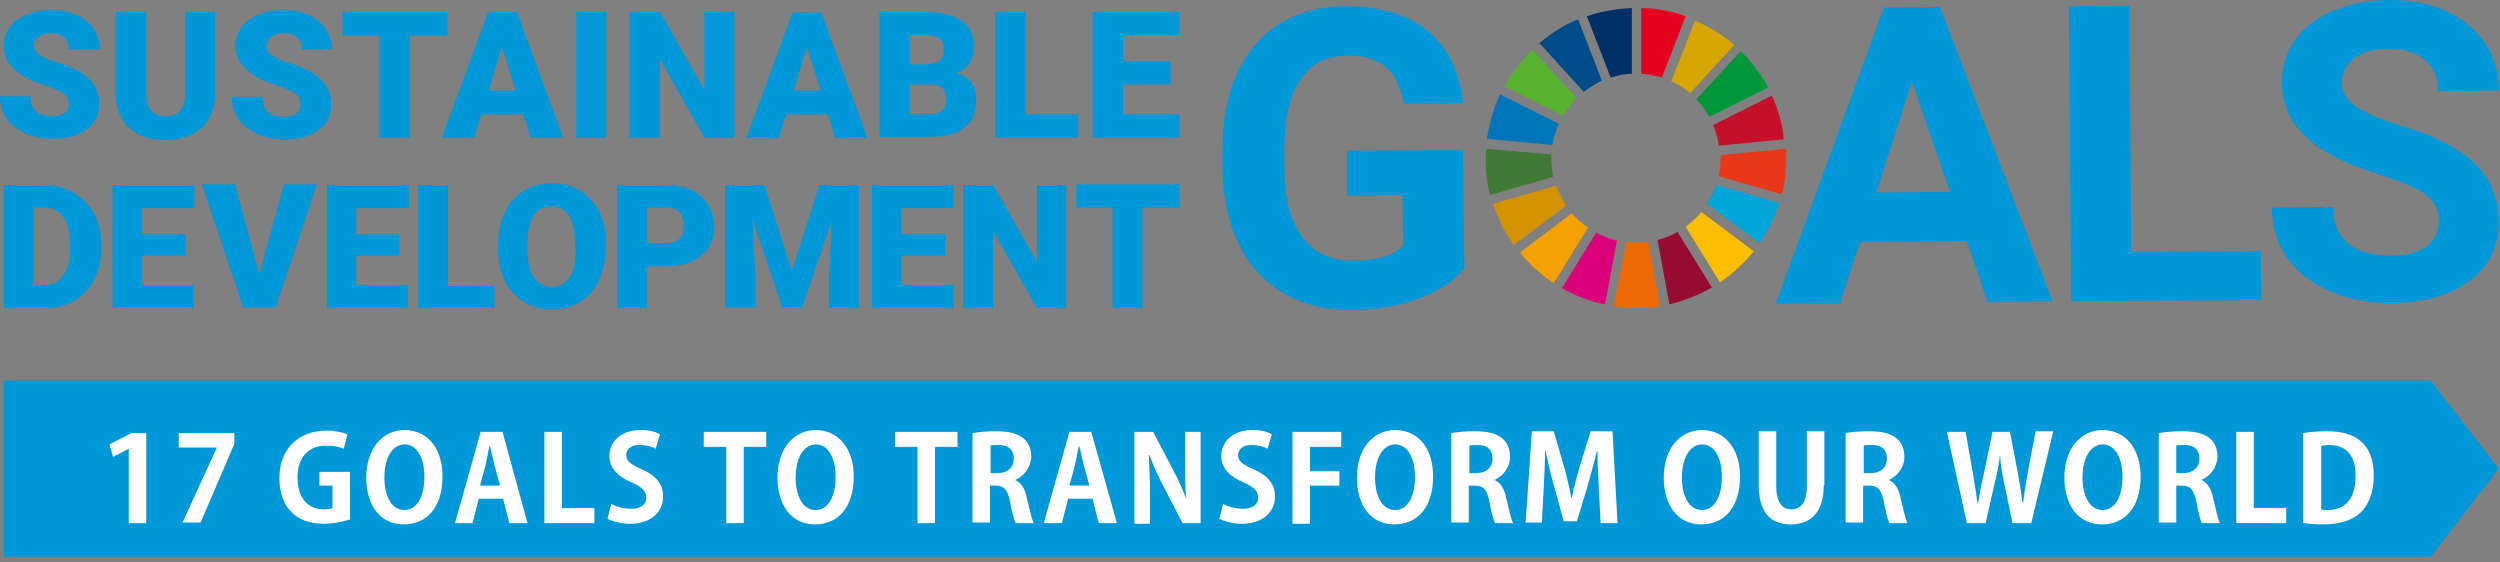 <?xml version="1.0" encoding="utf-8"?>
<!-- Generator: Adobe Illustrator 24.2.0, SVG Export Plug-In . SVG Version: 6.00 Build 0)  -->
<svg version="1.1" id="レイヤー_1" xmlns="http://www.w3.org/2000/svg" xmlns:xlink="http://www.w3.org/1999/xlink" x="0px"
	 y="0px" width="400px" height="90px" viewBox="0 0 400 90" style="enable-background:new 0 0 400 90;" xml:space="preserve">
<rect x="0" y="0" width="400" height="90" fill="#808080" stroke="none"/>
<style type="text/css">
	.st0{fill:#0098D8;}
	.st1{fill:#58B331;}
	.st2{fill:#D7A600;}
	.st3{fill:#C60F28;}
	.st4{fill:#00973B;}
	.st5{fill:#427935;}
	.st6{fill:#FABD00;}
	.st7{fill:#E83819;}
	.st8{fill:#F5A200;}
	.st9{fill:#0075BA;}
	.st10{fill:#970B31;}
	.st11{fill:#00A6D9;}
	.st12{fill:#ED6A02;}
	.st13{fill:#E5001E;}
	.st14{fill:#DC007A;}
	.st15{fill:#003067;}
	.st16{fill:#D39200;}
	.st17{fill:#004C88;}
	.st18{display:none;}
	.st19{display:inline;fill:#FFFFFF;}
	.st20{fill:#FFFFFF;}
</style>
<g>
	<g>
		<path class="st0" d="M234.3,42.9c-1.7,2.1-4.2,3.8-7.4,4.9c-3.2,1.2-6.7,1.8-10.6,1.8c-4.1,0-7.7-0.8-10.8-2.6s-5.5-4.3-7.2-7.7
			s-2.6-7.4-2.7-12v-3.2c0-4.7,0.7-8.8,2.3-12.3s3.8-6.1,6.8-8c3-1.8,6.5-2.8,10.5-2.8c5.6,0,10,1.3,13.2,3.9s5.1,6.5,5.7,11.6
			l-9.5,0.1c-0.5-2.7-1.4-4.7-2.9-5.9s-3.5-1.9-6.1-1.8c-3.3,0-5.8,1.3-7.5,3.8s-2.6,6.2-2.6,11.1v3c0,5,1,8.7,2.9,11.2
			s4.7,3.8,8.3,3.7c3.7,0,6.3-0.8,7.8-2.4l-0.1-8.1l-8.9,0.1v-7.2l18.6-0.1L234.3,42.9z"/>
		<path class="st0" d="M314.7,38.6l-17.1,0.1l-3.2,9.8l-10.3,0.1l17.3-47.4l9-0.1l18,47.1L318,48.3L314.7,38.6z M300.2,30.8
			l11.8-0.1l-6.1-17.6L300.2,30.8z"/>
		<path class="st0" d="M341,40.3l20.7-0.1l0.1,7.8l-30.4,0.2L331,1l9.7-0.1L341,40.3z"/>
		<path class="st0" d="M390.2,35.4c0-1.8-0.7-3.2-2-4.2s-3.6-2-7-3.1s-6.1-2.1-8-3.2c-5.4-2.9-8.1-6.7-8.1-11.7
			c0-2.6,0.7-4.8,2.1-6.8s3.5-3.6,6.2-4.7c2.6-1.1,5.6-1.7,9-1.7s6.4,0.6,9,1.8s4.7,2.9,6.2,5.1s2.2,4.7,2.2,7.6l-9.7,0.1
			c0-2.2-0.7-3.8-2.1-5s-3.3-1.8-5.8-1.8c-2.4,0-4.2,0.5-5.5,1.5s-2,2.3-2,4c0,1.5,0.8,2.8,2.3,3.8c1.6,1,3.8,2,6.8,2.9
			c5.5,1.6,9.6,3.7,12.1,6.1s3.8,5.5,3.9,9.2c0,4.1-1.5,7.3-4.6,9.6c-3.1,2.3-7.2,3.5-12.5,3.6c-3.6,0-6.9-0.6-9.9-1.9
			c-3-1.3-5.3-3.1-6.9-5.4c-1.6-2.3-2.4-5-2.4-8l9.8-0.1c0,5.2,3.2,7.8,9.4,7.8c2.3,0,4.1-0.5,5.4-1.4
			C389.6,38.4,390.2,37.1,390.2,35.4z"/>
	</g>
	<g id="XMLID_1_">
		<path id="XMLID_18_" class="st1" d="M250.1,18.5c0.6-1,1.3-1.9,2.1-2.8l-7-7.7c-1.8,1.7-3.3,3.7-4.5,5.8L250.1,18.5z"/>
		<path id="XMLID_17_" class="st2" d="M267.4,13c1.1,0.5,2.1,1.1,3,1.9l7.1-7.7c-1.9-1.6-4-2.9-6.3-3.9L267.4,13z"/>
		<path id="XMLID_16_" class="st3" d="M283.5,15.3l-9.4,4.7c0.4,1,0.8,2.2,0.9,3.3l10.4-1C285.2,19.9,284.5,17.5,283.5,15.3"/>
		<path id="XMLID_15_" class="st4" d="M273.5,18.7l9.4-4.7c-1.2-2.2-2.6-4.1-4.4-5.8l-7.1,7.7C272.2,16.7,272.9,17.6,273.5,18.7"/>
		<path id="XMLID_14_" class="st5" d="M248.2,25.3c0-0.2,0-0.4,0-0.6l-10.4-0.9c0,0.5-0.1,1-0.1,1.6c0,2,0.2,3.9,0.7,5.8l10.1-2.9
			C248.3,27.3,248.2,26.3,248.2,25.3"/>
		<path id="XMLID_13_" class="st6" d="M272.2,33.9c-0.7,0.9-1.6,1.7-2.5,2.4l5.5,8.9c2-1.4,3.9-3.1,5.4-5L272.2,33.9z"/>
		<path id="XMLID_12_" class="st7" d="M275.3,25.3c0,1-0.1,1.9-0.3,2.9l10.1,2.9c0.5-1.8,0.7-3.8,0.7-5.8c0-0.5,0-1,0-1.5l-10.4,1
			C275.3,25,275.3,25.1,275.3,25.3"/>
		<path id="XMLID_11_" class="st8" d="M251.5,34.1l-8.3,6.3c1.5,1.9,3.4,3.6,5.4,4.9l5.5-8.9C253.1,35.8,252.2,35,251.5,34.1"/>
		<path id="XMLID_10_" class="st9" d="M248.4,23.2c0.2-1.2,0.5-2.3,1-3.4l-9.4-4.7c-1,2.2-1.7,4.6-2.1,7.1L248.4,23.2z"/>
		<path id="XMLID_9_" class="st10" d="M273.9,46l-5.5-8.9c-1,0.6-2.1,1-3.2,1.3l1.9,10.3C269.5,48.1,271.8,47.2,273.9,46"/>
		<path id="XMLID_8_" class="st11" d="M274.6,29.6c-0.4,1.1-0.9,2.1-1.5,3l8.4,6.3c1.4-2,2.4-4.1,3.2-6.4L274.6,29.6z"/>
		<path id="XMLID_7_" class="st12" d="M263.7,38.7c-0.6,0.1-1.3,0.1-1.9,0.1c-0.5,0-1.1,0-1.6-0.1l-2,10.3c1.1,0.2,2.3,0.3,3.5,0.3
			c1.3,0,2.6-0.1,3.9-0.3L263.7,38.7z"/>
		<path id="XMLID_6_" class="st13" d="M262.6,11.8c1.2,0.1,2.3,0.3,3.3,0.6l3.8-9.8c-2.2-0.8-4.6-1.3-7.1-1.3L262.6,11.8L262.6,11.8
			z"/>
		<path id="XMLID_5_" class="st14" d="M258.7,38.5c-1.2-0.3-2.3-0.7-3.3-1.3l-5.5,8.9c2.1,1.2,4.4,2.1,6.9,2.6L258.7,38.5z"/>
		<path id="XMLID_4_" class="st15" d="M257.7,12.4c1.1-0.3,2.2-0.6,3.4-0.6V1.3c-2.5,0.1-4.9,0.5-7.2,1.3L257.7,12.4z"/>
		<path id="XMLID_3_" class="st16" d="M250.6,32.9c-0.7-1-1.2-2.1-1.6-3.2l-10.1,2.9c0.8,2.4,1.9,4.6,3.3,6.6L250.6,32.9z"/>
		<path id="XMLID_2_" class="st17" d="M253.4,14.7c0.9-0.7,1.9-1.3,2.9-1.8l-3.8-9.8c-2.3,0.9-4.3,2.2-6.2,3.8L253.4,14.7z"/>
	</g>
	<path class="st0" d="M11,16.7c0-0.7-0.3-1.3-0.8-1.7s-1.4-0.8-2.6-1.2c-1.3-0.4-2.3-0.8-3.1-1.2c-2.6-1.3-3.9-3-3.9-5.3
		c0-1.1,0.3-2.1,1-3c0.6-0.9,1.6-1.5,2.8-2s2.5-0.7,4-0.7c1.4,0,2.7,0.3,3.9,0.8c1.1,0.5,2,1.3,2.7,2.2c0.6,1,1,2,1,3.3h-5
		c0-0.8-0.3-1.5-0.8-1.9C9.7,5.5,9,5.3,8.2,5.3c-0.9,0-1.6,0.2-2.1,0.6C5.7,6.3,5.4,6.7,5.4,7.3c0,0.5,0.3,1,0.8,1.4
		c0.6,0.5,1.6,0.9,3,1.3s2.5,0.9,3.4,1.4c2.2,1.3,3.3,3,3.3,5.2c0,1.8-0.7,3.1-2,4.1s-3.1,1.5-5.5,1.5c-1.6,0-3.1-0.3-4.4-0.9
		s-2.3-1.4-3-2.4s-1-2.2-1-3.5h4.9c0,1.1,0.3,1.9,0.8,2.4c0.6,0.5,1.5,0.8,2.7,0.8c0.8,0,1.4-0.2,1.9-0.5S11,17.3,11,16.7z"/>
	<path class="st0" d="M34.4,1.9v13.2c0,1.5-0.3,2.8-1,3.9c-0.6,1.1-1.5,1.9-2.7,2.5s-2.6,0.9-4.2,0.9c-2.5,0-4.4-0.6-5.8-1.9
		s-2.1-3-2.2-5.2V1.9h4.9v13.4c0.1,2.2,1.1,3.3,3.1,3.3c1,0,1.8-0.3,2.3-0.8c0.5-0.6,0.8-1.5,0.8-2.7V1.9H34.4z"/>
	<path class="st0" d="M48.1,16.7c0-0.7-0.3-1.3-0.8-1.7s-1.4-0.8-2.6-1.2c-1.3-0.4-2.3-0.8-3.1-1.2c-2.6-1.3-3.9-3-3.9-5.3
		c0-1.1,0.3-2.1,1-3c0.6-0.9,1.6-1.5,2.8-2s2.5-0.7,4-0.7c1.4,0,2.7,0.3,3.9,0.8c1.1,0.5,2,1.3,2.7,2.2c0.6,1,1,2,1,3.3h-4.8
		c0-0.8-0.3-1.5-0.8-1.9c-0.5-0.5-1.2-0.7-2-0.7c-0.9,0-1.6,0.2-2.1,0.6s-0.8,0.9-0.8,1.5c0,0.5,0.3,1,0.8,1.4
		c0.6,0.4,1.5,0.9,2.9,1.3c1.4,0.4,2.5,0.9,3.4,1.4c2.2,1.3,3.3,3,3.3,5.2c0,1.8-0.7,3.1-2,4.1s-3.1,1.5-5.5,1.5
		c-1.6,0-3.1-0.3-4.4-0.9c-1.3-0.6-2.3-1.4-3-2.4s-1-2.2-1-3.5H42c0,1.1,0.3,1.9,0.8,2.4c0.6,0.5,1.5,0.8,2.7,0.8
		c0.8,0,1.4-0.2,1.9-0.5C47.9,17.8,48.1,17.3,48.1,16.7z"/>
	<path class="st0" d="M71.6,5.7h-6V22h-4.9V5.7h-5.9V1.9h16.8C71.6,1.9,71.6,5.7,71.6,5.7z"/>
	<path class="st0" d="M83.7,18.3H77L75.9,22h-5.2l7.4-20.1h4.6L90.1,22h-5.2L83.7,18.3z M78.2,14.5h4.3l-2.2-7L78.2,14.5z"/>
	<path class="st0" d="M97,22h-4.8V1.9H97V22z"/>
	<path class="st0" d="M117.5,22h-4.8l-7.1-12.5V22h-4.9V1.9h4.9l7.1,12.5V1.9h4.8V22z"/>
	<path class="st0" d="M132.5,18.3h-6.7l-1.2,3.8h-5.2L126.8,2h4.6l7.4,20.1h-5.2L132.5,18.3z M127,14.5h4.3l-2.2-7L127,14.5z"/>
	<path class="st0" d="M140.7,22V1.9h7.2c2.6,0,4.6,0.5,5.9,1.4c1.4,0.9,2,2.3,2,4.1c0,1-0.2,1.9-0.7,2.7c-0.5,0.7-1.2,1.3-2.1,1.6
		c1.1,0.3,1.9,0.8,2.4,1.5c0.6,0.8,0.8,1.7,0.8,2.8c0,2-0.6,3.5-1.9,4.4c-1.2,1-3.1,1.5-5.6,1.5h-8V22z M145.5,10.3h2.5
		c1.1,0,1.8-0.2,2.3-0.6c0.5-0.4,0.7-0.9,0.7-1.7c0-0.9-0.2-1.5-0.7-1.8c-0.5-0.4-1.3-0.6-2.4-0.6h-2.4L145.5,10.3L145.5,10.3z
		 M145.5,13.5v4.8h3.2c0.9,0,1.5-0.2,2-0.6s0.7-1,0.7-1.7c0-1.7-0.8-2.5-2.5-2.5C148.9,13.5,145.5,13.5,145.5,13.5z"/>
	<path class="st0" d="M164.1,18.3h8.4V22h-13.3V1.9h4.9L164.1,18.3L164.1,18.3z"/>
	<path class="st0" d="M187.3,13.5h-7.6v4.8h9V22h-13.9V1.9h13.9v3.7h-9v4.2h7.6V13.5z"/>
	<path class="st0" d="M0.6,49.3V29.6H7c1.7,0,3.3,0.4,4.7,1.2c1.4,0.8,2.5,1.9,3.3,3.3s1.2,3.1,1.2,4.8v0.9c0,1.8-0.4,3.4-1.1,4.9
		c-0.8,1.4-1.8,2.6-3.2,3.4c-1.4,0.8-2.9,1.2-4.6,1.2C7.3,49.3,0.6,49.3,0.6,49.3z M5.4,33.2v12.4H7c1.4,0,2.4-0.5,3.1-1.5
		c0.7-1,1.1-2.4,1.1-4.3V39c0-1.9-0.4-3.3-1.1-4.3c-0.7-1-1.8-1.5-3.2-1.5H5.4z"/>
	<path class="st0" d="M29.7,40.9h-7v4.7H31v3.7H18V29.6h13.1v3.7h-8.4v4.2h7V40.9z"/>
	<path class="st0" d="M41.5,43.9l3.9-14.4h5.3l-6.6,19.7h-5.2l-6.6-19.7h5.3L41.5,43.9z"/>
	<path class="st0" d="M63.9,40.9H57v4.7h8.3v3.7h-13V29.6h13.1v3.7H57v4.2h6.9V40.9z"/>
	<path class="st0" d="M71.6,45.6h7.5v3.7H66.9V29.6h4.8v16H71.6z"/>
	<path class="st0" d="M96.9,39.8c0,1.9-0.4,3.6-1.1,5.1s-1.7,2.6-3,3.4c-1.3,0.8-2.8,1.2-4.5,1.2s-3.2-0.4-4.5-1.2s-2.3-1.9-3-3.3
		c-0.7-1.4-1.1-3.1-1.1-4.9V39c0-1.9,0.4-3.6,1.1-5.1s1.7-2.6,3-3.4s2.8-1.2,4.5-1.2s3.2,0.4,4.5,1.2c1.3,0.8,2.3,1.9,3.1,3.4
		c0.7,1.5,1.1,3.2,1.1,5L96.9,39.8L96.9,39.8z M92,39c0-2-0.3-3.4-1-4.5c-0.7-1-1.6-1.5-2.8-1.5c-2.4,0-3.6,1.8-3.8,5.4v1.4
		c0,1.9,0.3,3.4,1,4.5c0.6,1,1.6,1.6,2.9,1.6c1.2,0,2.1-0.5,2.8-1.5c0.7-1,1-2.5,1-4.4L92,39L92,39z"/>
	<path class="st0" d="M103.5,42.6v6.7h-4.8V29.6h7.9c1.5,0,2.8,0.3,4,0.8c1.2,0.6,2.1,1.3,2.7,2.4c0.6,1,1,2.2,1,3.5
		c0,1.9-0.7,3.5-2.1,4.6c-1.4,1.2-3.3,1.7-5.7,1.7H103.5z M103.5,38.9h3.1c0.9,0,1.6-0.2,2.1-0.7s0.7-1.1,0.7-2s-0.2-1.7-0.7-2.2
		c-0.5-0.6-1.2-0.8-2-0.8h-3.2V38.9z"/>
	<path class="st0" d="M122.3,29.6l4.4,13.7l4.4-13.7h6.3v19.7h-4.8v-4.6l0.5-9.4l-4.8,14h-3.1l-4.8-14.1l0.5,9.4v4.6H116V29.6H122.3
		z"/>
	<path class="st0" d="M151.2,40.9h-7v4.7h8.4v3.7h-13.1V29.6h13.1v3.7h-8.4v4.2h7V40.9z"/>
	<path class="st0" d="M170.6,49.3h-4.7l-7-12.3v12.3h-4.8V29.6h4.8l7,12.3V29.6h4.7V49.3z"/>
	<path class="st0" d="M188.7,33.2h-5.9v16.1H178V33.2h-5.8v-3.7h16.5V33.2z"/>
</g>
<polygon class="st0" points="388.9,60.9 0.6,60.9 0.6,89.1 388.9,89.1 399.8,75 "/>
<g class="st18">
	<path class="st19" d="M109.3,76.7h-0.9v-0.6h-2.6v0.7h-0.9v-4.4h-2.6v6.1h8.6v0.8h-8.6v1h-0.9v-7.9h-2v-0.8h2v-3l1.1,0.1
		c0,0.1-0.1,0.2-0.3,0.2v2.7h2.6v-3.3l1.1,0.1c0,0.1-0.1,0.2-0.3,0.2v3h2.6v-3.1l1.1,0.1c0,0.1-0.1,0.2-0.3,0.2v2.9h2.1v0.8H109v4.2
		H109.3z M105.8,75.3h2.6v-2.9h-2.6V75.3z"/>
	<path class="st19" d="M125.5,74.1h-2.4c0.9,1.1,2.4,2,3.9,2.4c-0.2,0.2-0.5,0.5-0.6,0.7c-1-0.4-2.1-1-3-1.7c0,0-0.1,0.1-0.2,0.1
		v4.6h-0.9v-4.9l0.9,0.1c-0.5-0.4-0.9-0.8-1.2-1.3h-2.2c-0.3,0.4-0.7,0.9-1.2,1.3l1,0.1c0,0.1-0.1,0.2-0.3,0.2v0.6
		c0,1.3-0.3,3-2.8,4.2c-0.1-0.2-0.4-0.5-0.6-0.7c2.4-1,2.6-2.4,2.6-3.5v-0.7c-0.9,0.8-2,1.4-3,1.8c-0.1-0.2-0.4-0.5-0.6-0.7
		c1.5-0.5,3-1.4,3.9-2.5h-2.4v-5.4h9L125.5,74.1L125.5,74.1z M117.4,69.4V71h3.2v-1.6H117.4z M117.4,71.8v1.6h3.2v-1.6H117.4z
		 M124.7,71v-1.6h-3.3V71H124.7z M124.7,73.4v-1.6h-3.3v1.6H124.7z"/>
	<path class="st19" d="M141.8,73.8C141.7,73.8,141.7,73.8,141.8,73.8c-0.2,0-0.2,0-0.3-0.1c-1,0.3-2.4,0.9-3.5,1.3c0,0.3,0,0.6,0,1
		s0,0.9,0,1.4l-0.9,0.1c0-0.5,0.1-1.1,0.1-1.6c0-0.2,0-0.4,0-0.5c-1.5,0.7-2.7,1.6-2.7,2.4s0.9,1.1,2.7,1.1c1.3,0,2.4,0,3.3-0.1v0.9
		c-0.8,0.1-1.9,0.1-3.3,0.1c-2.5,0-3.6-0.6-3.6-1.9c0-1.1,1.5-2.2,3.5-3.2c-0.1-0.8-0.4-1.2-1-1.2c-0.9,0-1.9,0.5-3.1,1.8
		c-0.4,0.4-0.9,0.9-1.4,1.4l-0.6-0.6c1.3-1.1,2.5-2.2,3.3-4.8h-0.7h-2.2v-0.8c0.8,0,1.7,0,2.2,0h0.9c0.1-0.6,0.3-1.2,0.4-1.9
		l1.3,0.2c0,0.1-0.1,0.2-0.3,0.2c-0.1,0.5-0.2,1-0.3,1.4c0.9,0,2.8-0.2,4.5-0.8l0.2,0.9c-1.6,0.5-3.6,0.7-4.9,0.7
		c-0.3,1-0.6,1.8-0.9,2.2l0,0c0.6-0.5,1.4-0.8,2.1-0.8c0.9,0,1.4,0.6,1.6,1.7c1.1-0.5,2.5-1,3.5-1.4L141.8,73.8z"/>
	<path class="st19" d="M149,71.4c0,0.1-0.1,0.1-0.3,0.1c-0.5,0.8-1.5,1.8-2.4,2.4c-0.2-0.2-0.4-0.4-0.6-0.5c0.9-0.6,1.9-1.5,2.3-2.3
		L149,71.4z M155,75.1l0.6,0.4c0,0.1-0.1,0.1-0.2,0.1c-0.7,1.1-1.6,2-2.8,2.6c1.4,0.6,3.2,1,5.1,1.2c-0.2,0.2-0.4,0.6-0.5,0.8
		c-2.1-0.2-4-0.8-5.5-1.6c-1.6,0.8-3.5,1.3-5.5,1.6c-0.1-0.2-0.3-0.6-0.4-0.8c1.8-0.2,3.6-0.6,5.2-1.3c-0.8-0.5-1.4-1.1-1.9-1.8
		c-0.7,0.5-1.5,0.9-2.4,1.3c-0.1-0.2-0.4-0.5-0.6-0.7c2-0.8,3.5-2,4.2-3l1.1,0.2c0,0.1-0.1,0.2-0.3,0.2c-0.2,0.2-0.4,0.4-0.6,0.7
		h4.3L155,75.1z M151.1,70.4c0,1.3-0.1,3.1-2.3,4.5c-0.1-0.2-0.4-0.5-0.6-0.6c1.9-1.1,2.1-2.7,2.1-3.8v-0.1H146v-0.8h5.3v-1.4
		l1.1,0.1c0,0.1-0.1,0.2-0.2,0.2v1.1h5.3v0.8h-3.6v3c0,0.9-0.4,1-2.3,1c0-0.2-0.1-0.5-0.2-0.8c0.7,0,1.3,0,1.5,0s0.2-0.1,0.2-0.2v-3
		C153.1,70.4,151.1,70.4,151.1,70.4z M149.7,75.9l-0.1,0.1c0.5,0.7,1.3,1.3,2.2,1.8c1-0.5,1.8-1.2,2.4-2L149.7,75.9L149.7,75.9z
		 M157,74.1c-0.5-0.7-1.5-1.8-2.4-2.6l0.7-0.4c0.9,0.8,1.9,1.8,2.4,2.6L157,74.1z"/>
	<path class="st19" d="M166,75.5c0.4-0.2,0.9-0.3,1.3-0.3c0.7,0,1.1,0.5,1.1,1.3c0,0.3,0,0.7,0,1.1c0,1.3,0.8,1.3,1.9,1.3
		c0.6,0,1.2,0,1.7-0.1c0,0.6,0,0.9,0,0.9c-0.5,0.1-1.1,0.1-1.7,0.1c-0.5,0-1,0-1.4-0.1c-0.9-0.1-1.5-0.8-1.5-1.6c0-0.3,0-0.9,0-1.3
		c0-0.5-0.2-0.9-0.7-0.9c-0.6,0-1.6,0.4-2.3,1.1c-0.8,0.7-2.2,2.2-2.6,2.7c0,0-0.1-0.2-0.7-0.7c1.2-1.3,5.3-5.2,6.6-6.5
		c-0.9,0.1-3.9,0.3-5.4,0.3c0,0.1-0.1,0.1-0.2,0.1l-0.1-1c1.8-0.1,5.2-0.2,6.6-0.3l0.2-0.1l0.8,0.7c-0.1,0.1-0.2,0.1-0.3,0.1
		C168.6,73.1,167,74.6,166,75.5L166,75.5z M169.3,70.3c-1.4-0.4-3.8-0.8-5.6-0.9l0.2-0.9c1.8,0.1,4.1,0.4,5.6,0.9L169.3,70.3z"/>
	<path class="st19" d="M178.7,73.9c0.9-0.4,2.2-0.8,3.2-0.8c2.1,0,3.4,1.2,3.4,3.1c0,2.4-2.1,3.7-4.7,3.7c-1.7,0-2.8-0.7-2.8-1.8
		c0-1,0.9-1.7,2.1-1.7c1.5,0,2.5,1.2,2.7,2.4c1-0.4,1.8-1.2,1.8-2.4c0-1.4-1-2.3-2.7-2.3c-1.9,0-3.9,0.9-4.7,1.7
		c-0.4,0.4-0.9,0.9-1.2,1.3l-0.7-0.7c1.2-1.2,4.9-4.8,6.7-6.4c-0.8,0.1-3.4,0.2-4.8,0.3c0,0.1-0.2,0.2-0.3,0.2l-0.1-1.1
		c1.8,0,5.1-0.1,6.1-0.3l0.2-0.1l0.7,0.8c-0.1,0.1-0.2,0.1-0.3,0.1C182.2,70.6,179.7,72.9,178.7,73.9L178.7,73.9z M180.5,79.1
		c0.4,0,0.8-0.1,1.2-0.1c-0.1-1-0.9-1.8-1.8-1.8c-0.7,0-1.3,0.4-1.3,1C178.5,78.9,179.6,79.1,180.5,79.1z"/>
	<path class="st19" d="M197.4,71c-1.1,0.4-2.6,0.6-4,0.7c-0.5,3-1.3,5.9-2.4,8.1l-0.9-0.4c1.1-2.1,1.8-4.8,2.4-7.7c-0.3,0-2,0-2.4,0
		v-0.9c0.2,0,0.5,0,0.8,0c0.1,0,1.4,0,1.8,0c0.1-0.8,0.3-1.7,0.3-2.5l1.3,0.1c0,0.1-0.2,0.2-0.4,0.3c-0.1,0.6-0.2,1.3-0.3,2.1
		c1.3-0.1,2.6-0.3,3.6-0.7L197.4,71z M200.8,79.7c-0.4,0-0.8,0-1.2,0c-1.2,0-2.4-0.1-3.1-0.3c-0.9-0.3-1.5-0.9-1.4-1.8
		c0-0.6,0.3-1.2,0.8-1.9l0.8,0.3c-0.5,0.5-0.7,1-0.7,1.4c0,1,1,1.3,3.4,1.3c0.5,0,1,0,1.5-0.1v1.1H200.8z M195.7,73.4
		c1.3-0.4,3.2-0.7,4.7-0.7v0.9c-1.5,0-3.2,0.2-4.5,0.6L195.7,73.4z"/>
	<path class="st19" d="M214,68.8c0,0.1-0.2,0.2-0.3,0.2c-0.1,0.9-0.3,1.8-0.5,2.5c2.3,0.4,3.5,2.1,3.5,4.1c0,2.3-1.8,3.8-5,4.3
		c-0.1-0.3-0.3-0.6-0.4-0.8c2.9-0.4,4.5-1.5,4.5-3.4c0-1.6-1-2.9-2.8-3.3c-0.6,2-1.4,3.5-2.4,4.6c0.2,0.2,0.4,0.4,0.6,0.6l-0.7,0.6
		c-0.2-0.2-0.4-0.4-0.6-0.6c-0.8,0.8-1.8,1.2-2.6,1.2c-1.1,0-1.8-1-1.8-2.4c0-1.8,1-3.1,2.3-4c-0.2-1-0.5-2.1-0.6-3.2h1.2
		c0,0.1-0.1,0.2-0.3,0.3c0.1,0.9,0.3,1.8,0.5,2.6c1.4-0.7,2.8-0.7,3.4-0.7c0.1,0,0.2,0,0.3,0c0.2-0.9,0.4-1.8,0.5-2.8L214,68.8z
		 M209.4,76.9c-0.6-0.9-1.1-2.2-1.5-3.6c-0.8,0.6-1.7,1.6-1.7,3c0,0.9,0.4,1.6,1.1,1.6C208.1,77.9,208.8,77.5,209.4,76.9z
		 M209.9,76.2c0.8-0.9,1.5-2.3,2-4c-0.1,0-0.3,0-0.5,0c-1,0-2,0.2-2.8,0.7C209,74.2,209.4,75.3,209.9,76.2z"/>
	<path class="st19" d="M227.3,70.6c-0.1,0.1-0.2,0.2-0.3,0.2c-0.5,4-1.8,7.6-4,7.6c-1.1,0-2.1-1.1-2.1-3.1c0-3.1,2.4-5.7,5.8-5.7
		c3.8,0,5.4,2.4,5.4,4.9c0,3.1-1.8,4.6-4.9,5.3c-0.1-0.2-0.3-0.6-0.5-0.8c3-0.6,4.5-2,4.5-4.5c0-2.1-1.4-4.1-4.4-4.1
		c-0.1,0-0.3,0-0.4,0L227.3,70.6z M226.1,70.4c-2.6,0.3-4.3,2.5-4.3,4.8c0,1.4,0.6,2.3,1.2,2.3C224.6,77.4,225.8,74,226.1,70.4z"/>
	<path class="st19" d="M239.1,79.2v-8.7l0,0l-1.6,0.9l-0.3-0.8l2-1.1h0.9v9.7H239.1z"/>
	<path class="st19" d="M246.3,69.4h5.7v0.7l-4.1,9h-1.1l4.1-8.8l0,0h-4.6L246.3,69.4L246.3,69.4z"/>
	<path class="st19" d="M262.5,70.6c-0.1,0.1-0.2,0.2-0.3,0.2c-0.5,4-1.8,7.6-4,7.6c-1.1,0-2.1-1.1-2.1-3.1c0-3.1,2.4-5.7,5.9-5.7
		c3.8,0,5.4,2.4,5.4,4.9c0,3.1-1.8,4.6-4.9,5.3c-0.1-0.2-0.3-0.6-0.5-0.8c3-0.6,4.5-2,4.5-4.5c0-2.1-1.4-4.1-4.4-4.1
		c-0.1,0-0.3,0-0.4,0L262.5,70.6z M261.2,70.4c-2.6,0.3-4.3,2.5-4.3,4.8c0,1.4,0.6,2.3,1.2,2.3C259.7,77.4,260.9,74,261.2,70.4z"/>
	<path class="st19" d="M272.6,69.1h8.8v11.2h-0.9v-0.9h-7v0.9h-0.9V69.1z M280.5,69.9h-7v2.3h7V69.9z M280.5,73h-7v2.3h7V73z
		 M273.5,78.5h7v-2.3h-7V78.5z"/>
	<path class="st19" d="M289.2,72.9c0.4,0.5,1.4,2,1.6,2.3l-0.5,0.7c-0.2-0.4-0.7-1.3-1.1-1.9v6.3h-0.8v-6.4c-0.5,1.5-1.1,3-1.7,3.9
		c-0.1-0.2-0.3-0.6-0.5-0.8c0.8-1.1,1.7-3.2,2.1-5.1h-1.8v-0.8h1.9v-2.9l1.1,0.1c0,0.1-0.1,0.1-0.3,0.2v2.7h1.5V72h-1.5L289.2,72.9
		L289.2,72.9z M293.1,77.7c0,0.1-0.1,0.1-0.2,0.1c-0.5,0.6-1.3,1.4-2.1,2c-0.1-0.2-0.4-0.4-0.6-0.5c0.8-0.5,1.6-1.3,2.1-2
		L293.1,77.7z M298.4,76.9H295v2.4c0,0.9-0.4,0.9-2.1,0.9c0-0.2-0.2-0.5-0.3-0.7c0.3,0,0.6,0,0.9,0c0.7,0,0.7,0,0.7-0.2v-2.4h-3.4
		v-0.7h7.7v0.7H298.4z M293.2,70.5v-1h-2.4v-0.7h7.6v0.7H296v1h2.1v3.1h-6.9v-3.1H293.2z M297.8,75.2h-6.2v-0.7h6.2V75.2z M292,71.2
		v1.7h1.3v-1.7H292z M295.3,70.5v-1H294v1H295.3z M295.3,71.2H294v1.7h1.3V71.2z M297.3,72.9v-1.7h-1.4v1.7H297.3z M297.9,79.8
		c-0.4-0.5-1.2-1.4-1.8-2.1l0.6-0.4c0.7,0.6,1.5,1.5,1.9,2L297.9,79.8z"/>
</g>
<g>
	<path class="st20" d="M20.6,83.7V71.8h0l-2.5,1.3l-0.6-2l3.5-1.8h2.4v14.4H20.6z"/>
	<path class="st20" d="M28.6,69.3h8.9v1.7l-5.4,12.6h-2.9l5.5-12v0h-6.1V69.3z"/>
	<path class="st20" d="M56,83.1c-0.9,0.3-2.5,0.7-4.2,0.7c-2.2,0-3.9-0.6-5.1-1.8c-1.3-1.2-2-3.2-2-5.5c0-4.9,3.3-7.6,7.5-7.6
		c1.5,0,2.7,0.3,3.4,0.6l-0.6,2.3c-0.7-0.3-1.5-0.5-2.8-0.5c-2.6,0-4.6,1.6-4.6,5.1c0,3.4,1.8,5.1,4.2,5.1c0.7,0,1.2-0.1,1.4-0.2
		v-3.6h-2.1v-2.2H56V83.1z"/>
	<path class="st20" d="M70.8,76.2c0,5.1-2.6,7.7-6.2,7.7c-3.9,0-6-3.2-6-7.5c0-4.4,2.4-7.6,6.2-7.6C68.9,68.9,70.8,72.3,70.8,76.2z
		 M61.5,76.4c0,2.9,1.1,5.2,3.2,5.2c2.1,0,3.2-2.3,3.2-5.3c0-2.7-1-5.2-3.2-5.2C62.5,71.2,61.5,73.7,61.5,76.4z"/>
	<path class="st20" d="M84.4,83.7h-2.9l-1-3.9h-3.9l-1,3.9h-2.8l4.1-14.6h3.5L84.4,83.7z M80,77.7l-0.9-3.3c-0.2-0.9-0.5-2.1-0.7-3
		h-0.1c-0.2,0.9-0.4,2.1-0.6,3l-0.9,3.3H80z"/>
	<path class="st20" d="M95.1,83.7h-8V69.1h2.8v12.2h5.2V83.7z"/>
	<path class="st20" d="M104.9,71.8c-0.5-0.3-1.4-0.6-2.6-0.6c-1.5,0-2.1,0.8-2.1,1.6c0,1,0.7,1.5,2.5,2.3c2.3,1,3.4,2.4,3.4,4.3
		c0,2.5-1.9,4.4-5.3,4.4c-1.4,0-2.9-0.4-3.6-0.8l0.6-2.4c0.8,0.5,2,0.8,3.2,0.8c1.6,0,2.4-0.7,2.4-1.8c0-1-0.7-1.7-2.3-2.4
		c-2.2-0.9-3.6-2.3-3.6-4.2c0-2.4,1.9-4.2,5-4.2c1.4,0,2.5,0.3,3.1,0.7L104.9,71.8z"/>
	<path class="st20" d="M122.6,71.5H119v12.2h-2.8V71.5h-3.6v-2.4h10V71.5z"/>
	<path class="st20" d="M136.6,76.2c0,5.1-2.6,7.7-6.2,7.7c-3.9,0-6-3.2-6-7.5c0-4.4,2.4-7.6,6.2-7.6
		C134.6,68.9,136.6,72.3,136.6,76.2z M127.3,76.4c0,2.9,1.1,5.2,3.2,5.2c2.1,0,3.2-2.3,3.2-5.3c0-2.7-1-5.2-3.2-5.2
		C128.3,71.2,127.3,73.7,127.3,76.4z"/>
	<path class="st20" d="M153.2,71.5h-3.6v12.2h-2.8V71.5h-3.6v-2.4h10V71.5z"/>
	<path class="st20" d="M162.4,76.8c1,0.4,1.6,1.4,1.9,2.9c0.4,1.7,0.8,3.5,1.1,4h-2.9c-0.2-0.4-0.6-1.7-0.9-3.5
		c-0.4-1.9-1-2.5-2.3-2.5h-0.9v5.9h-2.8V69.3c1-0.2,2.3-0.3,3.8-0.3c1.8,0,5.6,0.2,5.6,4.1C164.9,74.9,163.8,76.2,162.4,76.8
		L162.4,76.8z M159.6,75.7c1.6,0,2.6-0.9,2.6-2.3c0-1.9-1.4-2.2-2.4-2.2c-0.6,0-1.1,0-1.3,0.1v4.4H159.6z"/>
	<path class="st20" d="M178.7,83.7h-2.9l-1-3.9h-3.9l-1,3.9H167l4.1-14.6h3.5L178.7,83.7z M174.3,77.7l-0.9-3.3
		c-0.2-0.9-0.5-2.1-0.7-3h-0.1c-0.2,0.9-0.4,2.1-0.6,3l-0.9,3.3H174.3z"/>
	<path class="st20" d="M192,83.7h-2.8l-3.1-6c-0.8-1.5-1.6-3.3-2.2-4.9h-0.1c0.1,1.8,0.2,3.9,0.2,6.5v4.5h-2.5V69.1h3l3.1,5.9
		c0.8,1.5,1.6,3.2,2.2,4.8h0c-0.2-1.9-0.2-3.9-0.2-6.3v-4.4h2.5V83.7z"/>
	<path class="st20" d="M202.8,71.8c-0.5-0.3-1.4-0.6-2.6-0.6c-1.5,0-2.1,0.8-2.1,1.6c0,1,0.7,1.5,2.5,2.3c2.3,1,3.4,2.4,3.4,4.3
		c0,2.5-1.9,4.4-5.3,4.4c-1.4,0-2.9-0.4-3.6-0.8l0.6-2.4c0.8,0.5,2,0.8,3.2,0.8c1.6,0,2.4-0.7,2.4-1.8c0-1-0.7-1.7-2.3-2.4
		c-2.2-0.9-3.6-2.3-3.6-4.2c0-2.4,1.9-4.2,5-4.2c1.4,0,2.5,0.3,3.1,0.7L202.8,71.8z"/>
	<path class="st20" d="M206.8,83.7V69.1h7.8v2.4h-5v3.9h4.7v2.3h-4.7v6.1H206.8z"/>
	<path class="st20" d="M229.3,76.2c0,5.1-2.6,7.7-6.2,7.7c-3.9,0-6-3.2-6-7.5c0-4.4,2.4-7.6,6.2-7.6
		C227.4,68.9,229.3,72.3,229.3,76.2z M220,76.4c0,2.9,1.1,5.2,3.2,5.2c2.1,0,3.2-2.3,3.2-5.3c0-2.7-1-5.2-3.2-5.2
		C221,71.2,220,73.7,220,76.4z"/>
	<path class="st20" d="M239.1,76.8c1,0.4,1.6,1.4,1.9,2.9c0.4,1.7,0.8,3.5,1.1,4h-2.9c-0.2-0.4-0.6-1.7-0.9-3.5
		c-0.4-1.9-1-2.5-2.3-2.5h-1v5.9h-2.8V69.3c1-0.2,2.3-0.3,3.8-0.3c1.8,0,5.6,0.2,5.6,4.1C241.6,74.9,240.4,76.2,239.1,76.8
		L239.1,76.8z M236.2,75.7c1.6,0,2.6-0.9,2.6-2.3c0-1.9-1.4-2.2-2.4-2.2c-0.6,0-1.1,0-1.3,0.1v4.4H236.2z"/>
	<path class="st20" d="M258.8,83.7h-2.7l-0.3-5.7c-0.1-1.9-0.2-3.9-0.2-5.8h-0.1c-0.4,1.7-1,3.7-1.4,5.3l-1.8,5.9h-2.1l-1.6-5.8
		c-0.5-1.7-0.9-3.6-1.3-5.4h-0.1c0,1.8-0.1,4-0.2,5.8l-0.3,5.6h-2.6l1-14.6h3.5l1.6,5.5c0.5,1.8,0.9,3.5,1.2,5.1h0.1
		c0.3-1.6,0.8-3.4,1.3-5.1l1.7-5.5h3.5L258.8,83.7z"/>
	<path class="st20" d="M278.4,76.2c0,5.1-2.6,7.7-6.2,7.7c-3.9,0-6-3.2-6-7.5c0-4.4,2.4-7.6,6.2-7.6
		C276.4,68.9,278.4,72.3,278.4,76.2z M269.1,76.4c0,2.9,1.1,5.2,3.2,5.2c2.1,0,3.2-2.3,3.2-5.3c0-2.7-1-5.2-3.2-5.2
		C270.1,71.2,269.1,73.7,269.1,76.4z"/>
	<path class="st20" d="M291.8,77.6c0,4.3-2,6.3-5.3,6.3c-3.3,0-5.1-2-5.1-6.3v-8.6h2.8v8.8c0,2.6,1,3.7,2.4,3.7
		c1.5,0,2.5-1.1,2.5-3.7v-8.8h2.8V77.6z"/>
	<path class="st20" d="M302.2,76.8c1,0.4,1.6,1.4,1.9,2.9c0.4,1.7,0.8,3.5,1.1,4h-2.9c-0.2-0.4-0.6-1.7-0.9-3.5
		c-0.4-1.9-1-2.5-2.3-2.5h-1v5.9h-2.8V69.3c1-0.2,2.3-0.3,3.8-0.3c1.8,0,5.6,0.2,5.6,4.1C304.7,74.9,303.5,76.2,302.2,76.8
		L302.2,76.8z M299.3,75.7c1.6,0,2.6-0.9,2.6-2.3c0-1.9-1.4-2.2-2.4-2.2c-0.6,0-1.1,0-1.3,0.1v4.4H299.3z"/>
	<path class="st20" d="M328.5,69.1L325,83.7h-3l-1.3-6.2c-0.3-1.5-0.6-3-0.7-4.7h0c-0.2,1.7-0.5,3.1-0.9,4.7l-1.4,6.2h-3l-3.2-14.6
		h3l1.1,6.3c0.3,1.7,0.6,3.6,0.8,5.1h0.1c0.2-1.6,0.6-3.3,1-5.1l1.3-6.3h2.8l1.2,6.3c0.3,1.7,0.6,3.3,0.8,5h0.1
		c0.2-1.7,0.5-3.4,0.8-5.1l1.2-6.3H328.5z"/>
	<path class="st20" d="M342.5,76.2c0,5.1-2.6,7.7-6.2,7.7c-3.9,0-6-3.2-6-7.5c0-4.4,2.4-7.6,6.2-7.6
		C340.5,68.9,342.5,72.3,342.5,76.2z M333.2,76.4c0,2.9,1.1,5.2,3.2,5.2c2.1,0,3.2-2.3,3.2-5.3c0-2.7-1-5.2-3.2-5.2
		C334.2,71.2,333.2,73.7,333.2,76.4z"/>
	<path class="st20" d="M352.2,76.8c1,0.4,1.6,1.4,1.9,2.9c0.4,1.7,0.8,3.5,1.1,4h-2.9c-0.2-0.4-0.6-1.7-0.9-3.5
		c-0.4-1.9-1-2.5-2.3-2.5h-0.9v5.9h-2.8V69.3c1-0.2,2.3-0.3,3.8-0.3c1.8,0,5.6,0.2,5.6,4.1C354.7,74.9,353.6,76.2,352.2,76.8
		L352.2,76.8z M349.3,75.7c1.6,0,2.6-0.9,2.6-2.3c0-1.9-1.4-2.2-2.4-2.2c-0.6,0-1.1,0-1.3,0.1v4.4H349.3z"/>
	<path class="st20" d="M365.8,83.7h-8V69.1h2.8v12.2h5.2V83.7z"/>
	<path class="st20" d="M368.5,69.3c1-0.2,2.4-0.3,3.8-0.3c2.4,0,4.1,0.5,5.3,1.5c1.4,1.1,2.2,2.9,2.2,5.6c0,3.1-1.1,5-2.2,6
		c-1.3,1.2-3.4,1.8-5.9,1.8c-1.3,0-2.4-0.1-3.2-0.2V69.3z M371.3,81.5c0.3,0.1,0.7,0.1,1.1,0.1c2.7,0,4.5-1.6,4.5-5.5
		c0-3.3-1.6-4.9-4.2-4.9c-0.6,0-1,0.1-1.3,0.1V81.5z"/>
</g>
</svg>
